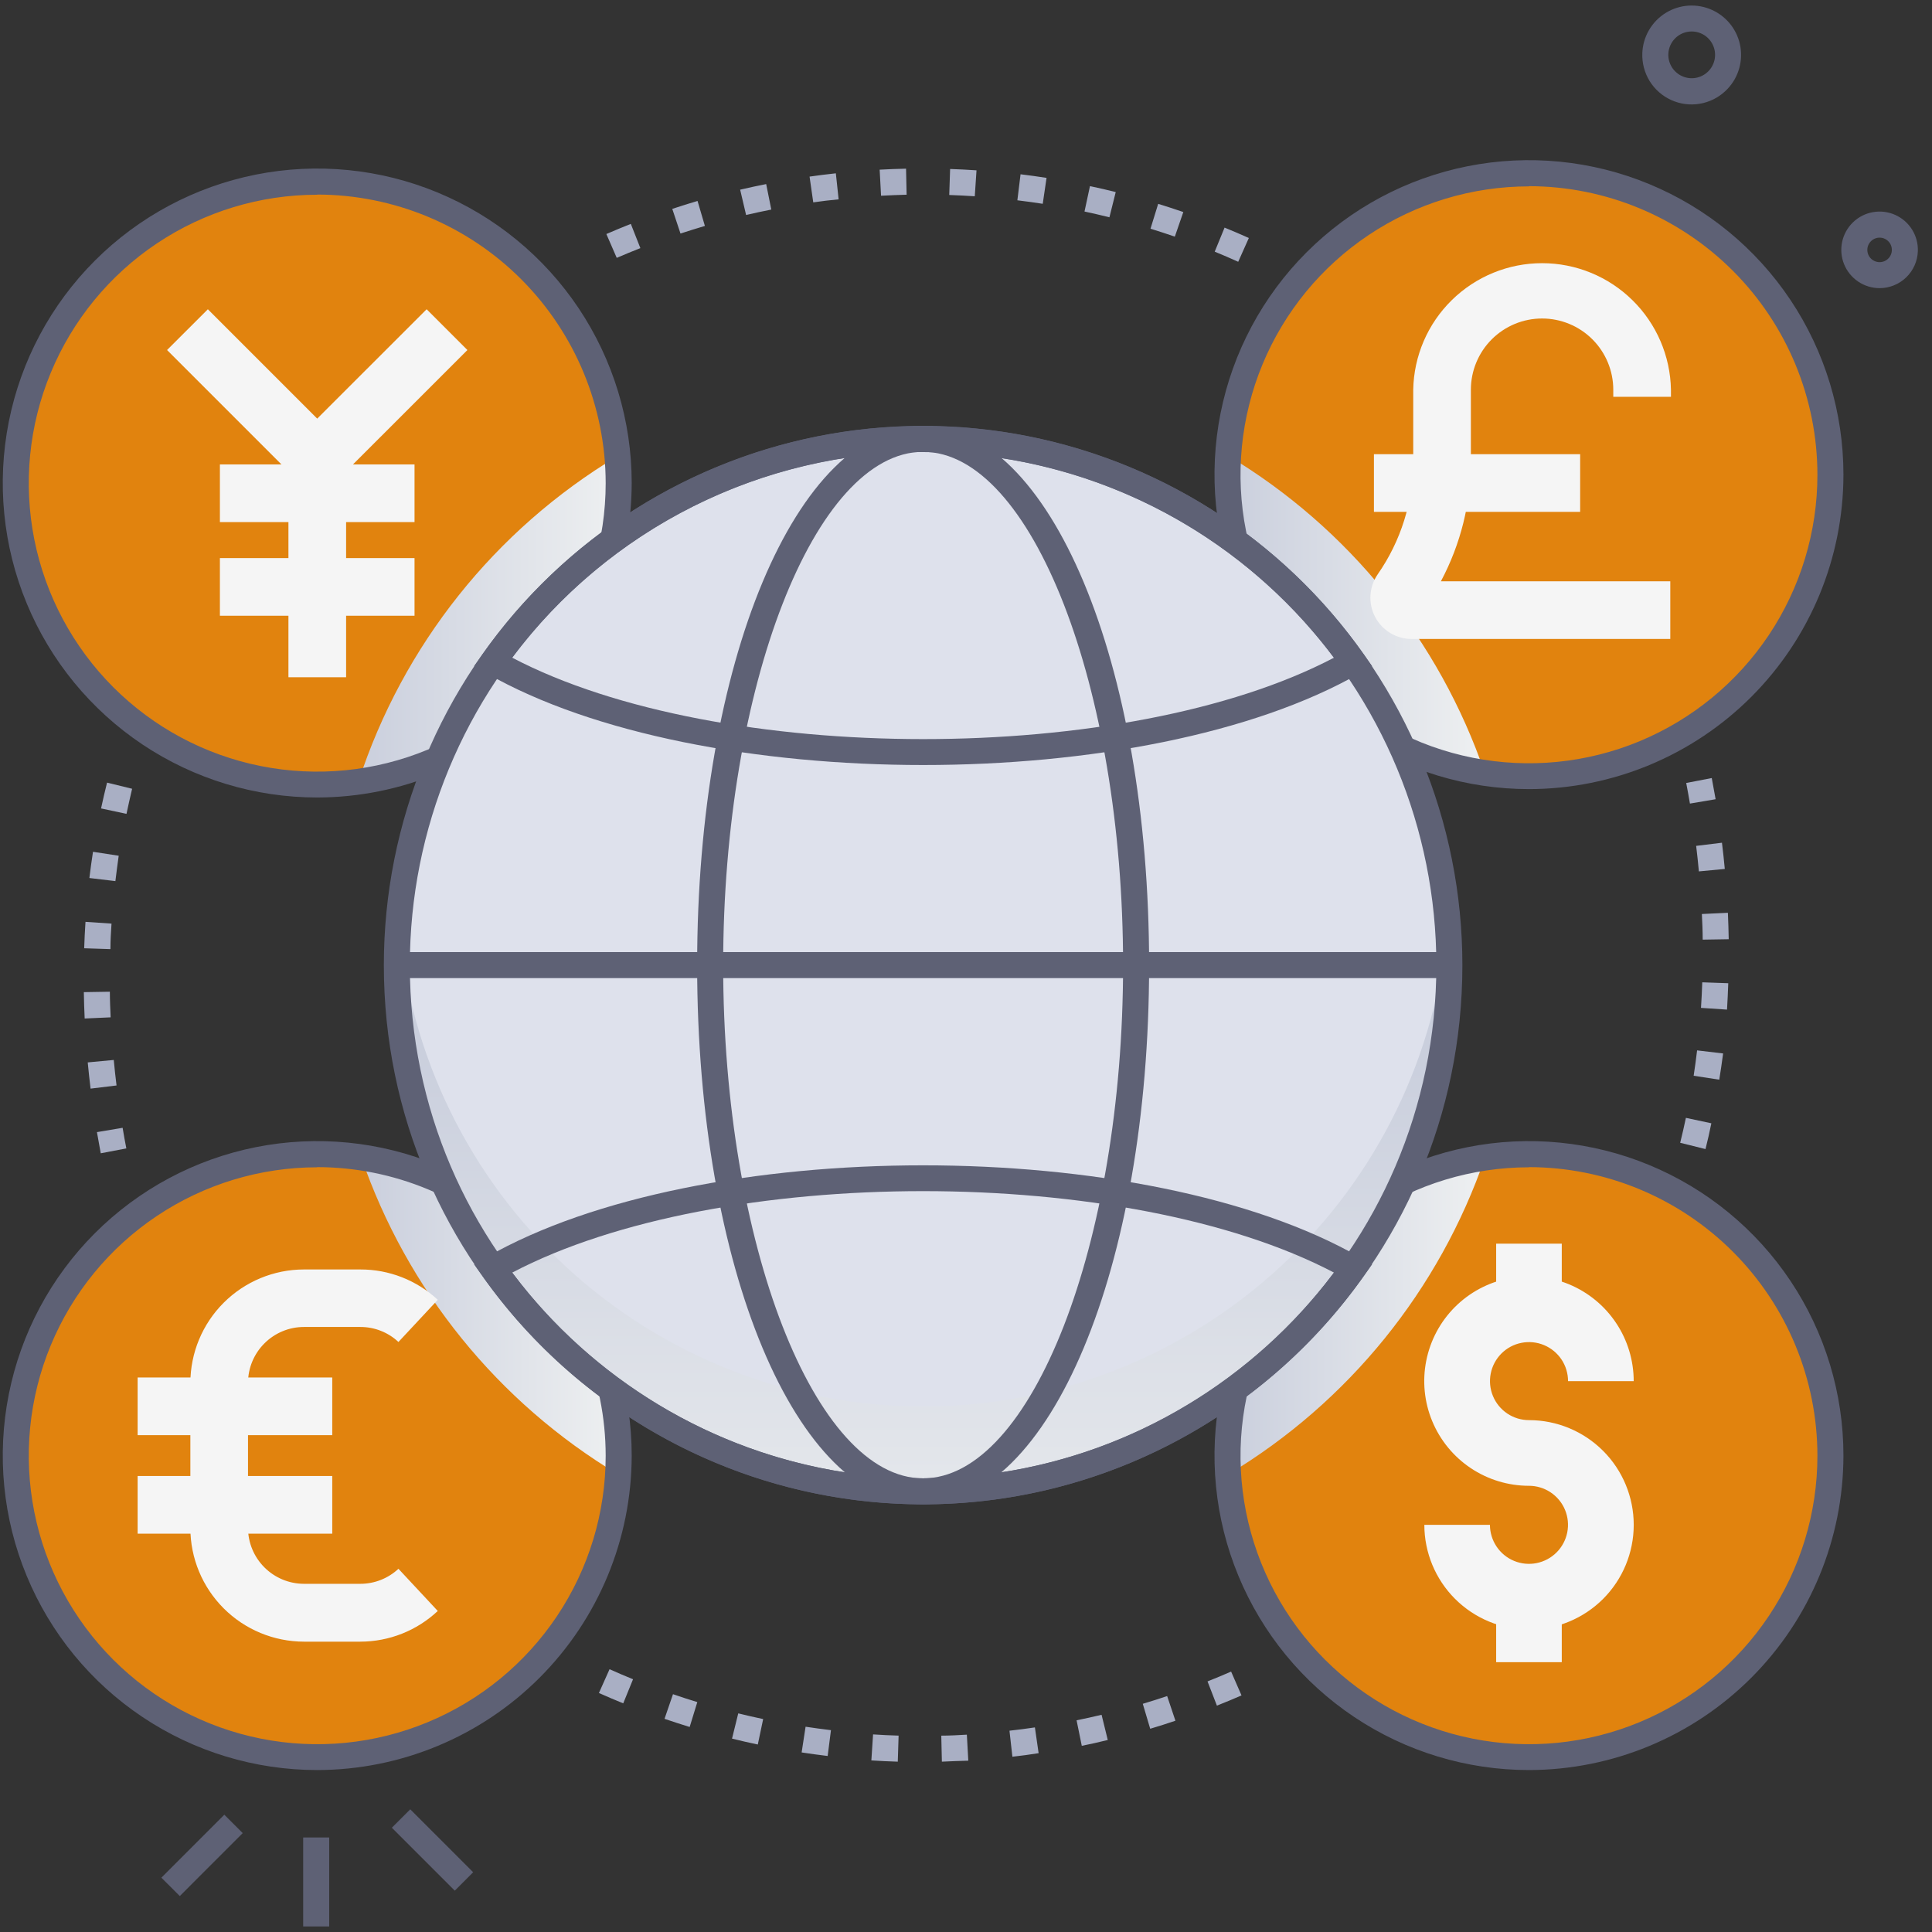 <svg width="68" height="68" viewBox="0 0 68 68" fill="none" xmlns="http://www.w3.org/2000/svg">
<rect x="0" y="0" width="68" height="68" fill="#333333" stroke="none"/>
<path d="M11.587 64.673H10.671V67.805H11.587V64.673Z" fill="#5E6175"/>
<path d="M14.44 63.682L13.792 64.33L16.007 66.545L16.654 65.897L14.44 63.682Z" fill="#5E6175"/>
<path d="M7.895 63.872L5.68 66.088L6.328 66.735L8.543 64.519L7.895 63.872Z" fill="#5E6175"/>
<path d="M57.804 1.871C57.815 1.585 57.895 1.307 58.039 1.06C58.182 0.813 58.385 0.605 58.628 0.454C58.871 0.304 59.148 0.216 59.433 0.198C59.718 0.181 60.003 0.233 60.263 0.352C60.523 0.471 60.75 0.652 60.924 0.879C61.097 1.106 61.212 1.372 61.258 1.655C61.303 1.937 61.279 2.226 61.186 2.496C61.094 2.767 60.936 3.01 60.727 3.205C60.476 3.441 60.16 3.597 59.82 3.653C59.48 3.709 59.131 3.663 58.818 3.519C58.504 3.376 58.24 3.143 58.06 2.85C57.88 2.556 57.791 2.215 57.804 1.871ZM59.541 1.108C59.328 1.108 59.123 1.19 58.97 1.339C58.817 1.487 58.727 1.689 58.72 1.902C58.714 2.065 58.758 2.227 58.844 2.366C58.931 2.505 59.058 2.615 59.208 2.682C59.358 2.749 59.524 2.769 59.685 2.741C59.847 2.712 59.996 2.636 60.114 2.522C60.232 2.408 60.313 2.261 60.347 2.101C60.381 1.941 60.366 1.774 60.305 1.622C60.243 1.47 60.138 1.34 60.002 1.248C59.865 1.156 59.705 1.108 59.541 1.108Z" fill="#5E6175"/>
<path d="M66.157 10.142C65.889 10.142 65.626 10.062 65.403 9.912C65.18 9.762 65.007 9.549 64.906 9.3C64.805 9.051 64.781 8.777 64.837 8.514C64.893 8.252 65.026 8.011 65.219 7.825C65.412 7.638 65.657 7.513 65.922 7.467C66.186 7.42 66.459 7.454 66.704 7.563C66.95 7.673 67.157 7.853 67.299 8.081C67.441 8.309 67.512 8.574 67.502 8.843C67.49 9.191 67.342 9.521 67.092 9.763C66.841 10.005 66.506 10.141 66.157 10.142ZM65.724 8.78C65.721 8.866 65.743 8.95 65.788 9.023C65.833 9.095 65.899 9.153 65.977 9.188C66.054 9.224 66.141 9.235 66.225 9.222C66.309 9.208 66.388 9.169 66.45 9.111C66.513 9.053 66.556 8.978 66.576 8.894C66.596 8.811 66.59 8.724 66.56 8.644C66.531 8.564 66.478 8.495 66.408 8.445C66.339 8.395 66.257 8.367 66.171 8.364C66.057 8.36 65.945 8.402 65.862 8.48C65.778 8.558 65.728 8.666 65.724 8.78Z" fill="#5E6175"/>
<path d="M11.165 27.611C17.025 27.611 21.776 22.861 21.776 17.001C21.776 11.141 17.025 6.39 11.165 6.39C5.305 6.39 0.555 11.141 0.555 17.001C0.555 22.861 5.305 27.611 11.165 27.611Z" fill="#E1830E"/>
<path d="M53.815 27.317C59.675 27.317 64.425 22.566 64.425 16.706C64.425 10.846 59.675 6.096 53.815 6.096C47.955 6.096 43.204 10.846 43.204 16.706C43.204 22.566 47.955 27.317 53.815 27.317Z" fill="#E1830E"/>
<path d="M11.165 61.842C17.025 61.842 21.776 57.091 21.776 51.231C21.776 45.371 17.025 40.621 11.165 40.621C5.305 40.621 0.555 45.371 0.555 51.231C0.555 57.091 5.305 61.842 11.165 61.842Z" fill="#E1830E"/>
<path d="M53.815 61.842C59.675 61.842 64.425 57.091 64.425 51.231C64.425 45.371 59.675 40.621 53.815 40.621C47.955 40.621 43.204 45.371 43.204 51.231C43.204 57.091 47.955 61.842 53.815 61.842Z" fill="#E1830E"/>
<path style="mix-blend-mode:multiply" d="M21.733 16.056C22.261 21.592 18.279 26.74 12.62 27.503C14.18 22.714 17.416 18.649 21.733 16.056Z" fill="url(#paint0_linear_1_1046)"/>
<path style="mix-blend-mode:multiply" d="M21.756 51.895C17.525 49.353 14.324 45.401 12.716 40.734C15.347 41.123 17.737 42.486 19.411 44.553C21.085 46.62 21.922 49.24 21.756 51.895Z" fill="url(#paint1_linear_1_1046)"/>
<path style="mix-blend-mode:multiply" d="M52.269 40.734C50.662 45.401 47.462 49.352 43.23 51.894C43.064 49.239 43.901 46.619 45.575 44.552C47.248 42.486 49.638 41.123 52.269 40.734Z" fill="url(#paint2_linear_1_1046)"/>
<path style="mix-blend-mode:multiply" d="M43.226 16.041C47.459 18.581 50.659 22.536 52.26 27.207C49.628 26.817 47.239 25.453 45.566 23.385C43.892 21.317 43.057 18.696 43.226 16.041Z" fill="url(#paint3_linear_1_1046)"/>
<path d="M11.165 28.069C8.976 28.069 6.836 27.42 5.016 26.204C3.196 24.988 1.777 23.259 0.94 21.236C0.102 19.214 -0.117 16.988 0.31 14.841C0.737 12.694 1.791 10.722 3.339 9.174C4.887 7.626 6.859 6.572 9.006 6.145C11.153 5.718 13.379 5.937 15.401 6.775C17.424 7.613 19.152 9.031 20.368 10.851C21.584 12.672 22.234 14.812 22.234 17.001C22.23 19.935 21.063 22.748 18.988 24.823C16.913 26.898 14.1 28.065 11.165 28.069ZM11.165 6.854C9.157 6.854 7.194 7.45 5.525 8.565C3.855 9.681 2.554 11.267 1.786 13.122C1.017 14.977 0.816 17.018 1.208 18.988C1.6 20.957 2.567 22.766 3.986 24.186C5.406 25.606 7.215 26.573 9.185 26.964C11.154 27.356 13.195 27.155 15.051 26.387C16.906 25.618 18.491 24.317 19.607 22.647C20.723 20.978 21.318 19.015 21.318 17.007C21.316 14.314 20.246 11.732 18.343 9.827C16.439 7.923 13.858 6.851 11.165 6.848V6.854Z" fill="#5E6175"/>
<path d="M53.815 27.774C51.626 27.774 49.486 27.125 47.666 25.909C45.845 24.693 44.427 22.964 43.589 20.942C42.751 18.919 42.532 16.694 42.959 14.547C43.386 12.4 44.44 10.428 45.988 8.88C47.536 7.332 49.508 6.277 51.656 5.85C53.803 5.423 56.028 5.642 58.05 6.48C60.073 7.318 61.802 8.737 63.018 10.557C64.234 12.377 64.883 14.517 64.883 16.706C64.88 19.641 63.713 22.454 61.638 24.529C59.563 26.604 56.749 27.771 53.815 27.774ZM53.815 6.56C51.807 6.56 49.844 7.155 48.174 8.271C46.505 9.386 45.203 10.972 44.435 12.827C43.667 14.682 43.465 16.723 43.857 18.693C44.249 20.662 45.216 22.471 46.636 23.891C48.056 25.311 49.865 26.278 51.834 26.67C53.803 27.061 55.845 26.86 57.7 26.092C59.555 25.323 61.141 24.022 62.256 22.353C63.372 20.683 63.967 18.72 63.967 16.712C63.966 14.019 62.896 11.437 60.993 9.532C59.089 7.628 56.508 6.556 53.815 6.553V6.56Z" fill="#5E6175"/>
<path d="M11.165 62.3C8.976 62.3 6.836 61.651 5.016 60.434C3.196 59.218 1.777 57.49 0.94 55.467C0.102 53.445 -0.117 51.219 0.31 49.072C0.737 46.925 1.791 44.953 3.339 43.405C4.887 41.857 6.859 40.803 9.006 40.376C11.153 39.949 13.379 40.168 15.401 41.006C17.424 41.843 19.152 43.262 20.368 45.082C21.584 46.902 22.234 49.042 22.234 51.231C22.23 54.166 21.063 56.979 18.988 59.054C16.913 61.129 14.1 62.296 11.165 62.3ZM11.165 41.085C9.157 41.085 7.194 41.68 5.525 42.796C3.855 43.912 2.554 45.497 1.786 47.352C1.017 49.208 0.816 51.249 1.208 53.218C1.6 55.188 2.567 56.997 3.986 58.416C5.406 59.836 7.215 60.803 9.185 61.195C11.154 61.587 13.195 61.386 15.051 60.617C16.906 59.849 18.491 58.548 19.607 56.878C20.723 55.208 21.318 53.245 21.318 51.237C21.316 48.545 20.246 45.963 18.343 44.058C16.439 42.154 13.858 41.082 11.165 41.079V41.085Z" fill="#5E6175"/>
<path d="M53.815 62.3C51.626 62.3 49.486 61.651 47.666 60.434C45.845 59.218 44.427 57.49 43.589 55.467C42.751 53.445 42.532 51.219 42.959 49.072C43.386 46.925 44.44 44.953 45.988 43.405C47.536 41.857 49.508 40.803 51.656 40.376C53.803 39.949 56.028 40.168 58.05 41.006C60.073 41.843 61.802 43.262 63.018 45.082C64.234 46.902 64.883 49.042 64.883 51.231C64.879 54.166 63.712 56.979 61.637 59.054C59.562 61.129 56.749 62.296 53.815 62.3ZM53.815 41.085C51.807 41.085 49.844 41.68 48.174 42.796C46.505 43.912 45.203 45.497 44.435 47.352C43.667 49.208 43.465 51.249 43.857 53.218C44.249 55.188 45.216 56.997 46.636 58.416C48.056 59.836 49.865 60.803 51.834 61.195C53.803 61.587 55.845 61.386 57.7 60.617C59.555 59.849 61.141 58.548 62.256 56.878C63.372 55.208 63.967 53.245 63.967 51.237C63.966 48.545 62.896 45.962 60.993 44.058C59.089 42.153 56.508 41.082 53.815 41.079V41.085Z" fill="#5E6175"/>
<path d="M53.815 57.355C52.838 57.353 51.902 56.964 51.211 56.273C50.521 55.582 50.133 54.645 50.132 53.669H52.441C52.441 53.94 52.522 54.206 52.673 54.432C52.824 54.658 53.038 54.834 53.289 54.938C53.54 55.042 53.816 55.069 54.083 55.016C54.349 54.963 54.594 54.832 54.786 54.64C54.978 54.448 55.109 54.203 55.162 53.937C55.215 53.67 55.188 53.394 55.084 53.143C54.98 52.892 54.804 52.678 54.578 52.527C54.352 52.376 54.087 52.295 53.815 52.295C53.086 52.295 52.373 52.079 51.767 51.674C51.161 51.269 50.688 50.693 50.409 50.019C50.13 49.346 50.057 48.605 50.2 47.89C50.342 47.175 50.693 46.518 51.209 46.002C51.725 45.487 52.382 45.136 53.097 44.994C53.812 44.852 54.553 44.925 55.226 45.204C55.9 45.484 56.475 45.956 56.88 46.563C57.285 47.169 57.501 47.882 57.501 48.611H55.19C55.19 48.339 55.109 48.074 54.959 47.848C54.807 47.622 54.593 47.446 54.342 47.342C54.091 47.238 53.815 47.211 53.548 47.264C53.282 47.316 53.037 47.447 52.845 47.639C52.653 47.832 52.522 48.076 52.469 48.343C52.416 48.609 52.443 48.885 52.547 49.136C52.651 49.387 52.827 49.602 53.053 49.753C53.279 49.904 53.545 49.984 53.816 49.984C54.794 49.984 55.731 50.373 56.423 51.064C57.114 51.755 57.502 52.693 57.502 53.67C57.502 54.648 57.114 55.585 56.423 56.277C55.731 56.968 54.794 57.356 53.816 57.356L53.815 57.355Z" fill="#F5F5F5"/>
<path d="M54.969 43.773H52.66V46.076H54.969V43.773Z" fill="#F5F5F5"/>
<path d="M54.969 56.2H52.66V58.503H54.969V56.2Z" fill="#F5F5F5"/>
<path d="M12.682 57.781H10.698C9.638 57.779 8.622 57.358 7.872 56.608C7.122 55.858 6.701 54.842 6.7 53.782V48.679C6.701 47.619 7.122 46.603 7.872 45.853C8.622 45.104 9.638 44.682 10.698 44.681H12.682C13.694 44.678 14.668 45.06 15.408 45.749L14.024 47.233C13.66 46.892 13.181 46.704 12.682 46.705H10.698C10.176 46.705 9.676 46.913 9.307 47.282C8.937 47.651 8.73 48.151 8.729 48.673V53.776C8.73 54.298 8.937 54.798 9.307 55.167C9.676 55.536 10.176 55.744 10.698 55.745H12.682C13.181 55.745 13.66 55.556 14.024 55.216L15.408 56.701C14.67 57.394 13.695 57.78 12.682 57.781Z" fill="#F5F5F5"/>
<path d="M11.694 48.483H4.844V50.513H11.694V48.483Z" fill="#F5F5F5"/>
<path d="M11.694 51.95H4.844V53.98H11.694V51.95Z" fill="#F5F5F5"/>
<path d="M14.59 16.346H7.74V18.376H14.59V16.346Z" fill="#F5F5F5"/>
<path d="M14.59 19.643H7.74V21.672H14.59V19.643Z" fill="#F5F5F5"/>
<path d="M11.165 17.605L5.88 12.32L7.316 10.885L11.165 14.734L15.016 10.885L16.451 12.32L11.165 17.605Z" fill="#F5F5F5"/>
<path d="M12.182 16.17H10.152V23.837H12.182V16.17Z" fill="#F5F5F5"/>
<path d="M58.789 22.489H49.682C49.417 22.489 49.158 22.416 48.931 22.279C48.705 22.142 48.521 21.946 48.398 21.711C48.276 21.477 48.219 21.213 48.236 20.949C48.252 20.685 48.341 20.431 48.491 20.213C49.307 19.044 49.743 17.651 49.741 16.225V13.716C49.763 12.528 50.25 11.395 51.099 10.563C51.947 9.73 53.088 9.263 54.276 9.263C55.465 9.263 56.606 9.73 57.454 10.563C58.303 11.395 58.79 12.528 58.812 13.716V13.966H56.782V13.716C56.782 13.052 56.518 12.414 56.048 11.944C55.578 11.474 54.94 11.21 54.276 11.21C53.611 11.21 52.974 11.474 52.504 11.944C52.034 12.414 51.77 13.052 51.77 13.716V16.225C51.772 17.702 51.41 19.156 50.715 20.459H58.789V22.489Z" fill="#F5F5F5"/>
<path d="M55.616 15.986H48.358V18.016H55.616V15.986Z" fill="#F5F5F5"/>
<path d="M32.49 52.481C42.722 52.481 51.017 44.193 51.017 33.968C51.017 23.743 42.722 15.455 32.49 15.455C22.258 15.455 13.963 23.743 13.963 33.968C13.963 44.193 22.258 52.481 32.49 52.481Z" fill="#DEE1EC"/>
<path d="M51.013 33.968C51.014 37.632 49.93 41.214 47.895 44.261C45.861 47.308 42.969 49.684 39.585 51.087C36.2 52.49 32.476 52.859 28.882 52.145C25.288 51.431 21.987 49.668 19.396 47.078C16.805 44.488 15.04 41.187 14.324 37.594C13.609 34.001 13.975 30.276 15.377 26.891C16.778 23.506 19.152 20.613 22.198 18.577C25.245 16.541 28.826 15.455 32.49 15.455C37.401 15.455 42.11 17.406 45.583 20.877C49.057 24.349 51.009 29.057 51.013 33.968Z" fill="#DEE1EC"/>
<path d="M51.013 33.968C51.013 37.186 50.174 40.348 48.581 43.143C46.987 45.938 44.692 48.27 41.923 49.909C39.154 51.547 36.006 52.437 32.788 52.488C29.571 52.54 26.396 51.753 23.575 50.204C13.787 44.814 11.06 32.195 17.359 23.295C19.627 20.084 22.859 17.678 26.585 16.425C30.312 15.172 34.341 15.137 38.088 16.326C41.836 17.514 45.108 19.864 47.432 23.036C49.755 26.208 51.009 30.036 51.013 33.968Z" fill="#DEE1EC"/>
<path style="mix-blend-mode:multiply" d="M41.414 50.204C38.482 51.816 35.169 52.604 31.825 52.483C28.482 52.363 25.233 51.34 22.425 49.522C19.616 47.703 17.352 45.158 15.874 42.157C14.396 39.156 13.758 35.81 14.029 32.475C14.404 37.114 16.512 41.442 19.933 44.597C23.353 47.753 27.837 49.505 32.491 49.505C37.145 49.505 41.628 47.753 45.049 44.597C48.47 41.442 50.578 37.114 50.953 32.475C51.24 36.035 50.492 39.602 48.8 42.748C47.108 45.893 44.543 48.482 41.414 50.204Z" fill="url(#paint4_linear_1_1046)"/>
<path d="M33.151 62.005L33.13 61.089C33.435 61.089 33.731 61.071 34.03 61.054L34.081 61.97C33.772 61.978 33.459 61.99 33.151 62.005ZM31.599 62.005C31.294 61.996 30.978 61.981 30.669 61.961L30.729 61.045C31.025 61.065 31.329 61.079 31.628 61.088L31.599 62.005ZM35.633 61.831L35.53 60.915C35.828 60.882 36.129 60.844 36.425 60.799L36.556 61.706C36.243 61.756 35.938 61.798 35.633 61.831ZM29.131 61.805C28.826 61.769 28.52 61.726 28.215 61.68L28.354 60.775C28.65 60.819 28.951 60.861 29.247 60.896L29.131 61.805ZM38.075 61.447L37.892 60.549C38.185 60.49 38.481 60.424 38.772 60.355L38.99 61.242C38.685 61.318 38.38 61.386 38.075 61.447ZM26.672 61.401C26.367 61.337 26.062 61.268 25.765 61.193L25.984 60.305C26.274 60.377 26.57 60.444 26.861 60.505L26.672 61.401ZM40.483 60.845L40.222 59.968C40.509 59.882 40.799 59.791 41.08 59.696L41.371 60.564C41.084 60.662 40.785 60.757 40.488 60.845H40.483ZM24.274 60.784C23.98 60.694 23.681 60.596 23.389 60.497L23.687 59.63C23.969 59.728 24.258 59.821 24.543 59.908L24.274 60.784ZM42.832 60.035L42.501 59.18C42.779 59.07 43.058 58.954 43.331 58.834L43.697 59.673C43.417 59.797 43.12 59.917 42.832 60.032V60.035ZM21.936 59.952C21.651 59.836 21.362 59.714 21.08 59.588L21.454 58.751C21.727 58.873 22.005 58.992 22.281 59.104L21.936 59.952Z" fill="#A9AFC4"/>
<path d="M43.581 9.214C43.308 9.09 43.03 8.971 42.754 8.858L43.101 8.011C43.386 8.127 43.675 8.251 43.955 8.377L43.581 9.214ZM21.707 9.076L21.342 8.237C21.626 8.113 21.916 7.994 22.203 7.88L22.539 8.733C22.263 8.841 21.982 8.957 21.707 9.076ZM41.35 8.329C41.068 8.232 40.779 8.138 40.494 8.049L40.764 7.175C41.06 7.266 41.358 7.363 41.649 7.463L41.35 8.329ZM23.951 8.22L23.662 7.352C23.954 7.254 24.253 7.161 24.551 7.073L24.81 7.952C24.522 8.036 24.233 8.129 23.951 8.22ZM39.048 7.648C38.76 7.576 38.464 7.508 38.171 7.445L38.363 6.551C38.668 6.615 38.974 6.685 39.27 6.76L39.048 7.648ZM26.26 7.567L26.051 6.676C26.356 6.606 26.661 6.538 26.967 6.479L27.147 7.376C26.848 7.434 26.552 7.5 26.26 7.567ZM36.701 7.173C36.405 7.127 36.106 7.086 35.808 7.05L35.92 6.134C36.225 6.171 36.53 6.213 36.835 6.261L36.701 7.173ZM28.624 7.123L28.494 6.216C28.8 6.172 29.105 6.134 29.419 6.1L29.517 7.016C29.222 7.044 28.917 7.08 28.62 7.123H28.624ZM34.309 6.908C34.012 6.888 33.71 6.874 33.41 6.863L33.441 5.948C33.746 5.958 34.064 5.974 34.37 5.995L34.309 6.908ZM31.01 6.888L30.961 5.972C31.266 5.955 31.584 5.943 31.89 5.937L31.91 6.853C31.611 6.862 31.309 6.873 31.01 6.889V6.888Z" fill="#A9AFC4"/>
<path d="M60.028 40.444L59.137 40.222C59.209 39.934 59.276 39.639 59.338 39.345L60.234 39.536C60.173 39.839 60.103 40.145 60.028 40.444ZM60.517 38.002L59.611 37.863C59.656 37.568 59.697 37.268 59.732 36.97L60.648 37.078C60.605 37.394 60.562 37.704 60.511 38.01L60.517 38.002ZM60.785 35.535L59.869 35.474C59.889 35.178 59.904 34.875 59.914 34.574L60.829 34.606C60.816 34.923 60.805 35.236 60.785 35.543V35.535ZM59.929 33.072C59.929 32.767 59.915 32.469 59.9 32.17L60.816 32.127C60.829 32.433 60.84 32.75 60.845 33.057L59.929 33.072ZM59.795 30.67C59.767 30.364 59.735 30.068 59.699 29.772L60.607 29.661C60.645 29.966 60.678 30.271 60.707 30.584L59.795 30.67ZM59.48 28.283C59.439 28.04 59.395 27.799 59.349 27.558L60.248 27.385C60.295 27.633 60.341 27.881 60.384 28.13L59.48 28.283Z" fill="#A9AFC4"/>
<path d="M3.546 40.592C3.499 40.345 3.455 40.096 3.412 39.847L4.316 39.695C4.355 39.936 4.399 40.178 4.447 40.42L3.546 40.592ZM3.188 38.316C3.151 38.011 3.117 37.706 3.088 37.393L4.004 37.307C4.032 37.613 4.065 37.907 4.102 38.205L3.188 38.316ZM2.98 35.848C2.965 35.543 2.956 35.227 2.951 34.92L3.867 34.905C3.867 35.211 3.881 35.507 3.894 35.807L2.98 35.848ZM3.879 33.406L2.963 33.376C2.972 33.071 2.989 32.753 3.009 32.446L3.925 32.508C3.905 32.799 3.887 33.101 3.887 33.402L3.879 33.406ZM4.062 31.012L3.146 30.903C3.183 30.598 3.226 30.284 3.273 29.98L4.178 30.119C4.138 30.412 4.097 30.708 4.062 31.007V31.012ZM4.453 28.645L3.557 28.454C3.623 28.148 3.693 27.843 3.768 27.546L4.65 27.762C4.584 28.049 4.515 28.345 4.453 28.64V28.645Z" fill="#A9AFC4"/>
<path d="M32.49 52.948C28.03 52.948 24.537 44.611 24.537 33.968C24.537 23.325 28.03 14.988 32.49 14.988C36.95 14.988 40.445 23.325 40.445 33.968C40.445 44.611 36.951 52.948 32.49 52.948ZM32.49 15.903C28.674 15.903 25.453 24.176 25.453 33.968C25.453 43.76 28.674 52.033 32.49 52.033C36.306 52.033 39.529 43.759 39.529 33.968C39.529 24.177 36.306 15.903 32.49 15.903Z" fill="#5E6175"/>
<path d="M51.006 33.51H13.969V34.426H51.006V33.51Z" fill="#5E6175"/>
<path d="M32.49 52.948C22.16 52.948 13.51 44.581 13.51 33.969C13.51 28.936 15.509 24.108 19.069 20.548C22.628 16.989 27.456 14.989 32.49 14.989C37.524 14.989 42.352 16.989 45.911 20.548C49.471 24.108 51.471 28.936 51.471 33.969C51.471 44.587 42.814 52.948 32.49 52.948ZM32.49 15.905C27.699 15.905 23.105 17.808 19.717 21.196C16.329 24.584 14.426 29.178 14.425 33.969C14.425 44.075 22.667 52.033 32.49 52.033C42.313 52.033 50.555 44.07 50.555 33.969C50.552 29.18 48.648 24.588 45.26 21.202C41.873 17.816 37.279 15.913 32.49 15.912V15.905Z" fill="#5E6175"/>
<path d="M17.124 23.696L16.687 23.446L16.977 23.035C18.73 20.551 21.054 18.523 23.753 17.124C26.453 15.724 29.449 14.994 32.49 14.994C35.531 14.994 38.527 15.724 41.227 17.124C43.926 18.523 46.25 20.551 48.003 23.035L48.293 23.446L47.856 23.696C40.34 28.003 24.644 28.003 17.124 23.696ZM18.027 23.148C25.3 26.964 39.669 26.975 46.953 23.148C45.27 20.901 43.087 19.077 40.577 17.82C38.066 16.564 35.297 15.91 32.49 15.91C29.683 15.91 26.914 16.564 24.404 17.82C21.893 19.077 19.71 20.901 18.027 23.148Z" fill="#5E6175"/>
<path d="M32.49 52.948C29.45 52.946 26.455 52.215 23.756 50.817C21.057 49.418 18.732 47.393 16.977 44.911L16.687 44.501L17.124 44.249C24.641 39.939 40.338 39.937 47.856 44.249L48.293 44.501L48.003 44.911C46.248 47.393 43.923 49.418 41.224 50.817C38.525 52.215 35.53 52.946 32.49 52.948ZM18.027 44.792C19.71 47.04 21.893 48.865 24.403 50.121C26.914 51.378 29.683 52.033 32.49 52.033C35.298 52.033 38.066 51.378 40.577 50.121C43.087 48.865 45.27 47.04 46.953 44.792C39.68 40.97 25.311 40.966 18.027 44.792Z" fill="#5E6175"/>
<defs>
<linearGradient id="paint0_linear_1_1046" x1="12.62" y1="21.782" x2="21.78" y2="21.782" gradientUnits="userSpaceOnUse">
<stop stop-color="#CACFDD"/>
<stop offset="1" stop-color="#EEF0F1"/>
</linearGradient>
<linearGradient id="paint1_linear_1_1046" x1="12.716" y1="46.315" x2="21.776" y2="46.315" gradientUnits="userSpaceOnUse">
<stop stop-color="#CACFDD"/>
<stop offset="1" stop-color="#EEF0F1"/>
</linearGradient>
<linearGradient id="paint2_linear_1_1046" x1="43.206" y1="46.314" x2="52.264" y2="46.314" gradientUnits="userSpaceOnUse">
<stop stop-color="#CACFDD"/>
<stop offset="1" stop-color="#EEF0F1"/>
</linearGradient>
<linearGradient id="paint3_linear_1_1046" x1="43.206" y1="21.622" x2="52.26" y2="21.622" gradientUnits="userSpaceOnUse">
<stop stop-color="#CACFDD"/>
<stop offset="1" stop-color="#EEF0F1"/>
</linearGradient>
<linearGradient id="paint4_linear_1_1046" x1="32.489" y1="36.981" x2="32.489" y2="58.385" gradientUnits="userSpaceOnUse">
<stop stop-color="#CACFDD"/>
<stop offset="1" stop-color="#EEF0F1"/>
</linearGradient>
</defs>
</svg>
